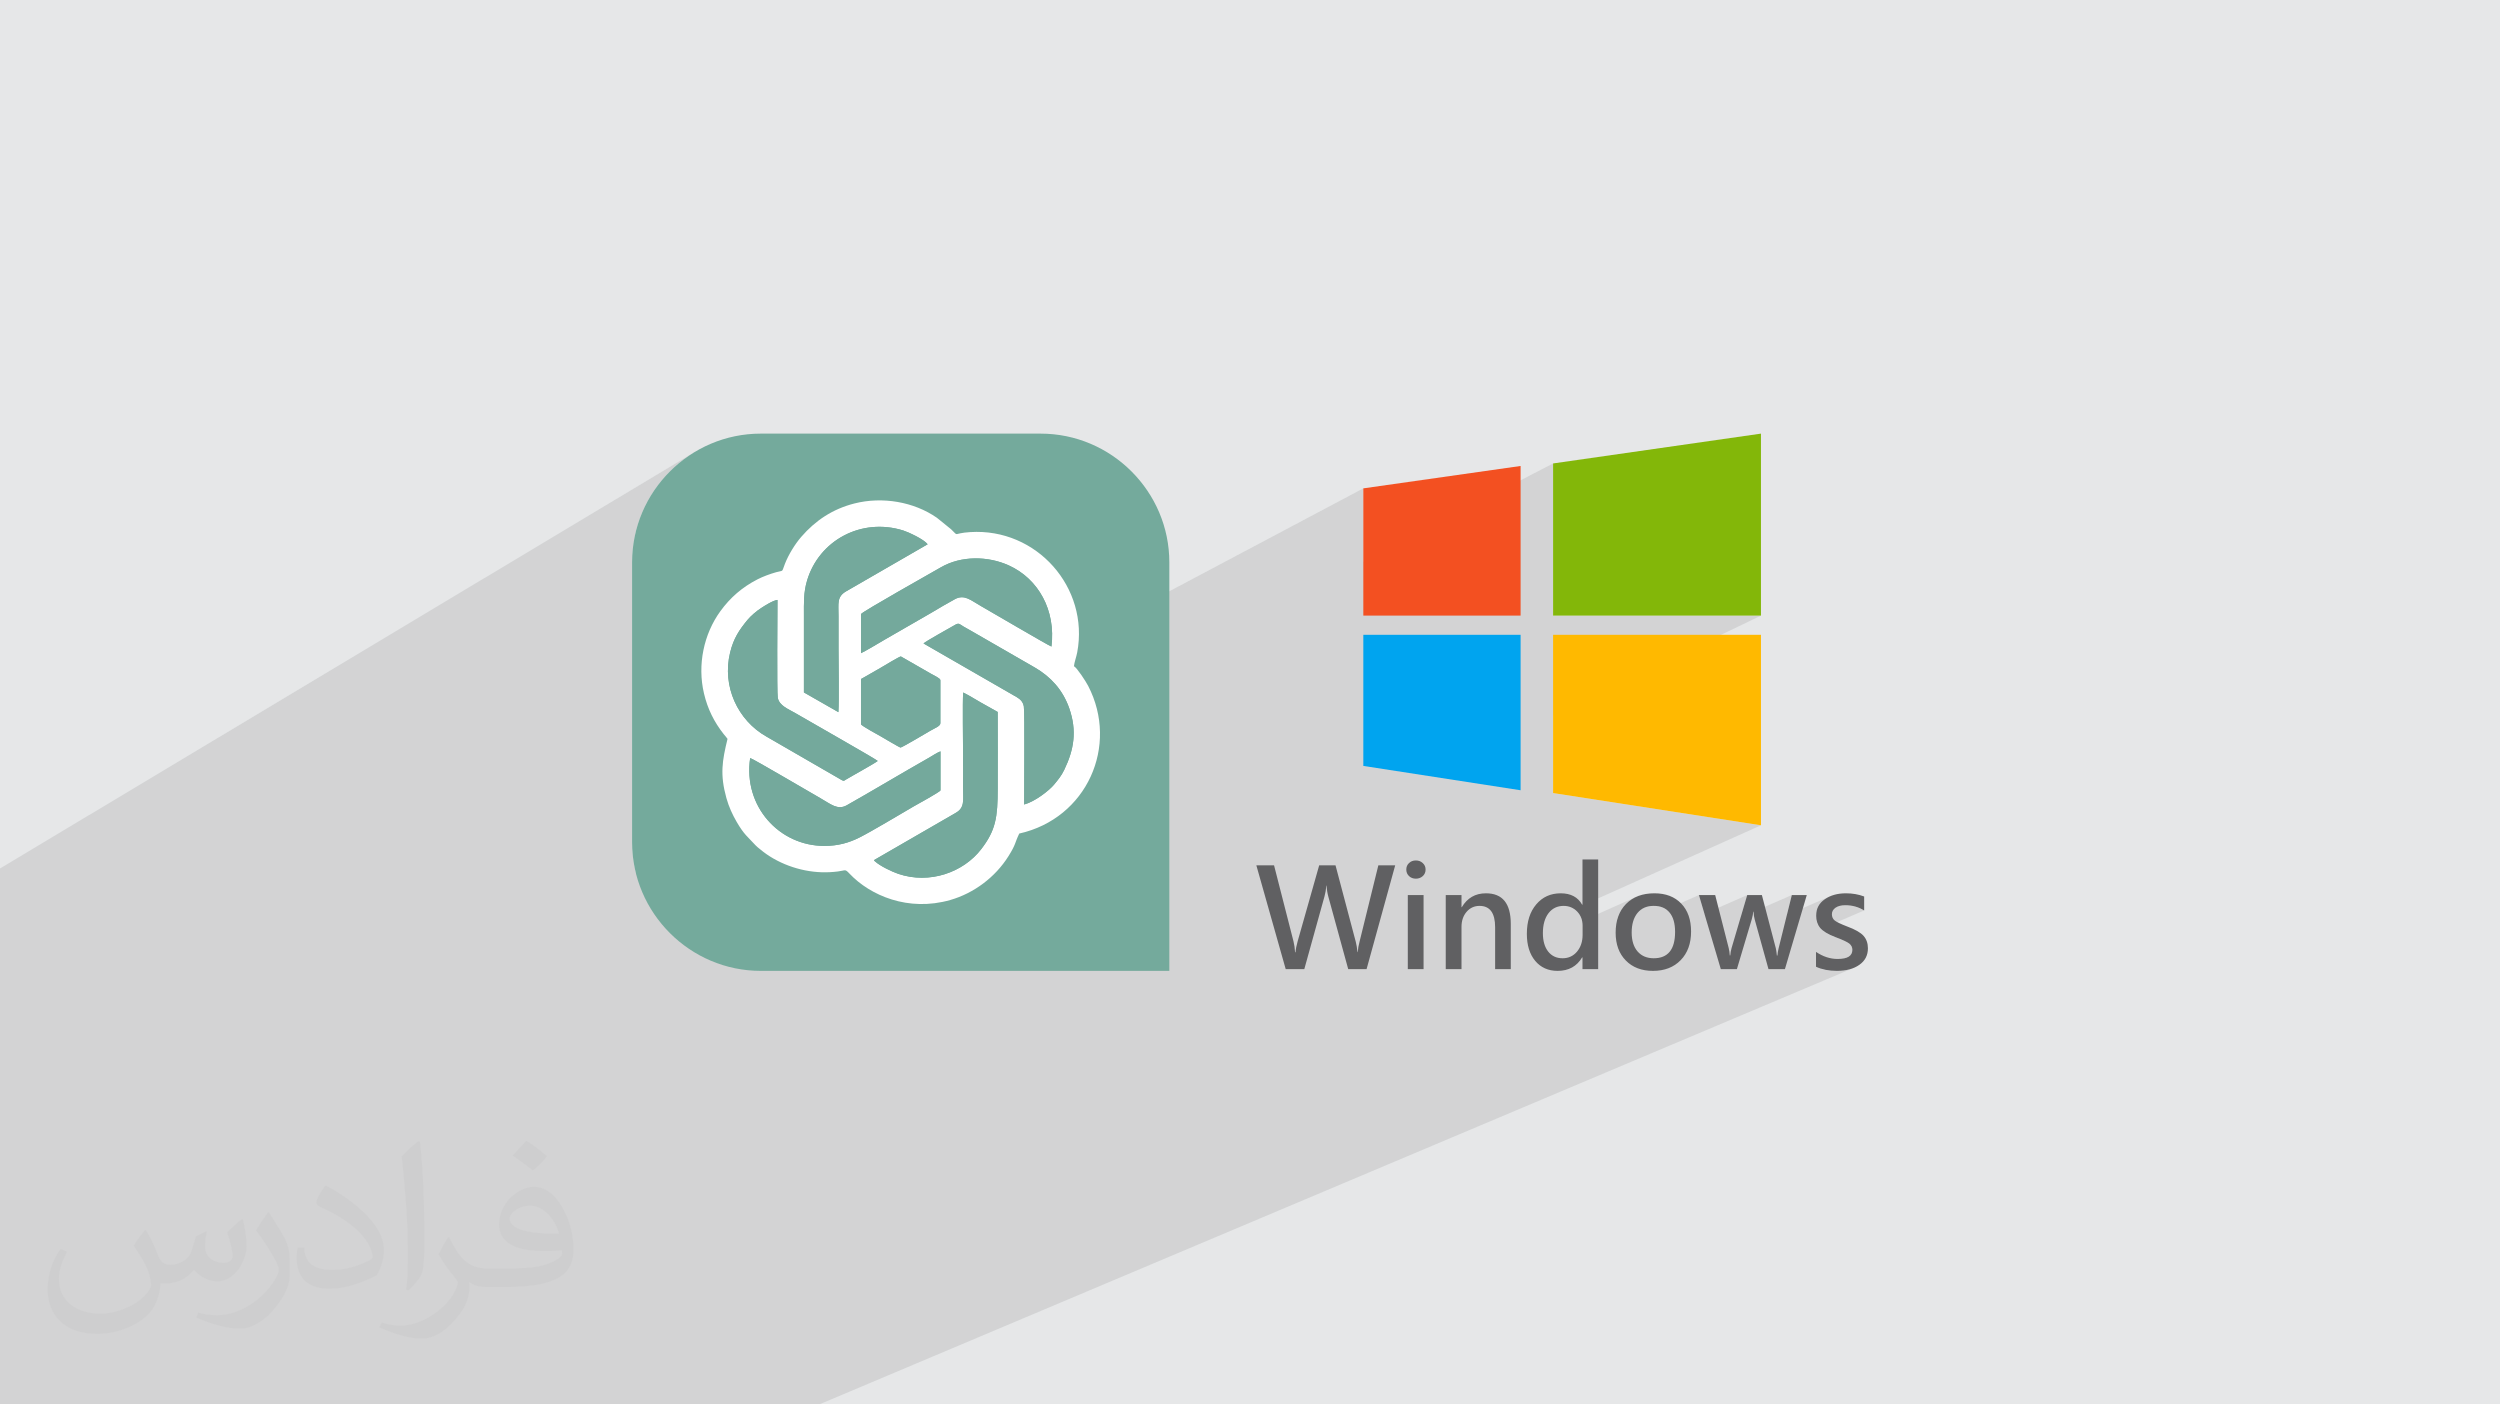 <?xml version="1.0" encoding="UTF-8"?>
<!DOCTYPE svg PUBLIC "-//W3C//DTD SVG 1.0//EN" "http://www.w3.org/TR/2001/REC-SVG-20010904/DTD/svg10.dtd">
<!-- Creator: CorelDRAW -->
<svg xmlns="http://www.w3.org/2000/svg" xml:space="preserve" width="94.192mm" height="52.917mm" version="1.0" style="shape-rendering:geometricPrecision; text-rendering:geometricPrecision; image-rendering:optimizeQuality; fill-rule:evenodd; clip-rule:evenodd"
viewBox="0 0 9404.92 5283.66"
 xmlns:xlink="http://www.w3.org/1999/xlink"
 xmlns:xodm="http://www.corel.com/coreldraw/odm/2003">
 <defs>
  <style type="text/css">
   <![CDATA[
    .fil5 {fill:#74A99C}
    .fil3 {fill:#74AA9C}
    .fil4 {fill:white}
    .fil7 {fill:#00A4EF;fill-rule:nonzero}
    .fil10 {fill:#606062;fill-rule:nonzero}
    .fil9 {fill:#83B709;fill-rule:nonzero}
    .fil8 {fill:#F35021;fill-rule:nonzero}
    .fil6 {fill:#FFB900;fill-rule:nonzero}
    .fil2 {fill:#373435;fill-opacity:0.031}
    .fil1 {fill:#2B2A29;fill-opacity:0.102}
    .fil0 {fill:#E6E7E8}
   ]]>
  </style>
 </defs>
 <g id="Layer_x0020_1">
  <polygon class="fil0" points="-0,0 9404.92,0 9404.92,5283.66 -0,5283.66 "/>
  <polygon class="fil1" points="1771.69,5283.66 1766.57,5283.66 1717.38,5283.66 1716.1,5283.66 1702.1,5283.66 1667.06,5283.66 1649.71,5283.66 1619.87,5283.66 1596.5,5283.66 1535.42,5283.66 1476.79,5283.66 1456.81,5283.66 1453.39,5283.66 1441.22,5283.66 1406.74,5283.66 1388.63,5283.66 1366.99,5283.66 1336.61,5283.66 1321.16,5283.66 1277.23,5283.66 1274.23,5283.66 1191.9,5283.66 1156.17,5283.66 1122.51,5283.66 1079.18,5283.66 1071.61,5283.66 1033.04,5283.66 981.45,5283.66 958.02,5283.66 947.07,5283.66 943.44,5283.66 918.21,5283.66 917.56,5283.66 867.67,5283.66 840.81,5283.66 839.95,5283.66 685.32,5283.66 491.76,5283.66 -0,5283.66 -0,5089.14 -0,4443.9 -0,3510.12 -0,3336.51 -0,3336.48 -0,3267.21 2611.52,1701.62 2591.87,1714.25 2572.86,1727.79 2554.55,1742.2 2536.96,1757.45 2520.11,1773.52 2504.06,1790.36 2488.8,1807.94 2474.39,1826.26 2460.86,1845.26 2448.23,1864.91 2436.85,1884.64 2862.1,1631.28 2862.08,1631.32 2436.82,1884.68 2436.53,1885.19 2425.81,1906.05 2416.07,1927.49 2407.38,1949.46 2399.73,1971.92 2393.18,1994.86 2387.75,2018.24 2383.47,2042.03 2380.38,2066.19 2378.49,2090.69 2377.86,2115.52 2377.86,3168.14 2378.49,3192.97 2380.38,3217.47 2383.46,3241.63 2387.75,3265.42 2393.06,3288.29 5128.77,1837.2 5128.77,2113.83 5842.69,1743.43 5842.69,2315.98 6624.68,2315.97 5842.69,2691.46 5842.69,2983.46 6624.68,3104.68 5922.43,3419.98 5927.96,3424.25 5933.26,3429.23 5938.03,3434.76 5942.18,3440.62 5945.69,3446.8 5948.57,3453.31 5950.81,3460.13 5951.88,3464.89 6150.65,3376.12 6138.65,3382.95 6127.52,3391.01 6117.28,3400.3 6108.04,3410.73 6100.05,3422.05 6093.31,3434.27 6087.78,3447.4 6083.9,3460.13 6186.39,3414.58 6194.28,3411.65 6202.7,3409.57 6211.66,3408.32 6221.13,3407.9 6230.6,3408.29 6239.5,3409.46 6247.84,3411.42 6255.6,3414.16 6262.79,3417.69 6268.58,3421.47 6391.28,3367.15 6412.17,3437.83 6572.98,3367.14 6548.42,3450.42 6595.62,3429.81 6596.93,3429.81 6596.94,3429.97 6740.79,3367.15 6722.13,3442.4 6881.71,3373.14 6872.93,3377.68 6864.65,3382.92 6857.06,3388.76 6850.49,3395.11 6844.94,3401.97 6840.4,3409.34 6836.89,3417.22 6834.38,3425.62 6832.88,3434.54 6832.38,3443.98 6832.43,3445.32 6912.84,3410.59 6916.98,3409.01 6921.38,3407.71 6926.04,3406.71 6930.98,3405.99 6936.17,3405.55 6941.63,3405.41 6951.37,3405.71 6960.86,3406.62 6970.11,3408.15 6979.12,3410.29 6987.91,3413.05 6996.47,3416.44 7004.8,3420.47 7012.9,3425.13 6851.1,3494.67 6851.39,3495 6856.39,3499.53 6862.26,3504.01 6869.02,3508.42 6876.64,3512.77 6885.13,3517.05 6894.47,3521.23 6904.68,3525.33 6914.36,3529.02 6923.14,3532.53 6931.01,3535.85 6937.98,3538.98 6944.05,3541.93 6949.21,3544.67 6953.46,3547.23 6956.82,3549.58 6959.54,3552 6961.91,3554.56 6963.92,3557.27 6965.56,3560.14 6966.84,3563.17 6967.76,3566.35 6968.32,3569.71 6968.5,3573.23 6967.63,3581.29 6965.03,3588.27 6960.68,3594.17 6954.61,3598.99 6946.8,3602.75 6849.98,3643.79 6858.53,3646.27 6868.16,3648.48 6878.14,3650.19 6888.48,3651.41 6899.18,3652.15 6910.22,3652.4 6922.99,3652.04 6935.14,3650.97 6946.65,3649.2 6957.54,3646.7 6967.8,3643.49 6977.43,3639.58 3081.33,5283.66 3050.05,5283.66 2981.66,5283.66 2952.19,5283.66 2941.26,5283.66 2884.58,5283.66 2871.02,5283.66 2841.32,5283.66 2818.59,5283.66 2793.02,5283.66 2745.57,5283.66 2717.69,5283.66 2696,5283.66 2688.16,5283.66 2676.7,5283.66 2666.37,5283.66 2594.93,5283.66 2590.9,5283.66 2576.96,5283.66 2574.29,5283.66 2544.67,5283.66 2492.62,5283.66 2483.95,5283.66 2479.43,5283.66 2462.51,5283.66 2410.46,5283.66 2390.25,5283.66 2351.42,5283.66 2351.11,5283.66 2350.03,5283.66 2299.75,5283.66 2274.81,5283.66 2249.68,5283.66 2224.72,5283.66 2212.55,5283.66 2179.95,5283.66 2158.04,5283.66 2139.86,5283.66 2138.73,5283.66 2096.29,5283.66 2094.17,5283.66 2080.86,5283.66 2068.15,5283.66 2068.14,5283.66 2062.25,5283.66 2014.25,5283.66 1997.37,5283.66 1995.79,5283.66 1981.02,5283.66 1978.3,5283.66 1945.83,5283.66 1914.29,5283.66 1897.01,5283.66 1879.75,5283.66 1838.49,5283.66 1797.82,5283.66 1795.84,5283.66 1788.16,5283.66 "/>
  <path class="fil2" d="M548.54 4627.69c17.95,27.21 29.6,53.36 40.96,82.43 8.45,16.91 12.93,48.09 52.57,48.09 11.61,0 28.28,-3.42 43.06,-11.61 16.63,-8.73 29.32,-21.94 35.94,-42l15.85 -53.36 38.57 -19.02 2.64 2.64c-5.27,20.09 -6.59,39.36 -6.59,54.43 0,44.63 38.57,61.56 69.22,61.56 17.95,0 34.09,-8.73 34.09,-25.11 0,-21.13 -8.98,-57.06 -20.62,-89.29 17.95,-17.95 35.94,-35.94 56.53,-50.47l3.17 1.6c8.98,38.04 14,75.56 14,100.66 0,24.57 -10.83,51.79 -19.81,69.49 -18.49,34.87 -51.25,62.62 -90.87,62.62 -30.1,0 -63.65,-15.07 -86.66,-43.06l-1.32 0c-21.66,26.96 -55.22,51.25 -108.86,51.25l-16.63 0c-2.64,35.41 -10.29,60.49 -21.94,82.95 -31.95,62.34 -126.81,106.47 -216.1,106.47 -124.17,0 -186.51,-71.59 -186.51,-166.96 0,-58.91 19.27,-113.6 48.88,-152.42l24.29 10.04c-18.49,35.41 -30.91,68.68 -30.91,101.45 0,89.29 72.66,131.83 156.4,131.83 77.68,0 173.83,-49.41 191.28,-106.72 -6.59,-62.62 -30.1,-91.93 -66.04,-148.99 10.83,-19.02 24.83,-38.04 42.28,-58.38l3.17 0 0 0 0 0 -0.02 -0.09zm1432.13 -336.04c26.15,16.39 51.79,35.66 76.87,57.85 -14,19.81 -31.45,37.79 -53.11,53.64 -25.11,-20.34 -50.19,-37.79 -75.84,-56.27 17.42,-19.55 34.62,-38.29 52.04,-55.22l0 0 0 0 0 0 0 0 0 0 0.03 0zm13.47 244.11c-42.28,0 -76.87,27.75 -76.87,48.34 0,44.13 84.53,57.85 185.72,57.31 -12.68,-51.79 -57.06,-105.68 -108.86,-105.68l0.01 0.03zm-94.86 236.19c54.96,0 103.04,-1.6 139.74,-10.83 40.96,-10.29 75.56,-30.91 75.56,-45.17 0,-3.7 0,-8.19 -1.32,-11.89 -22.98,2.11 -49.41,2.11 -72.38,2.11 -74.49,0 -131.55,-16.91 -154.02,-58.66 -5.55,-11.61 -9.51,-24.57 -9.51,-39.36 0,-40.43 17.42,-79.79 48.09,-107 25.61,-22.45 53.89,-36.44 82.67,-36.44 52.04,0 93.51,41.75 122.57,107.54 15.85,35.94 26.68,77.4 26.68,129.72 0,34.87 -9.51,64.19 -31.17,85.85 -40.43,39.11 -114.92,53.89 -229.04,53.89l-51.79 0 0 0 -13.47 0c-28.28,0 -48.62,-5.02 -64.72,-17.42l-2.64 0c0.79,6.59 1.32,12.93 1.32,19.02 0,25.61 -8.45,58.38 -25.61,84.53 -50.72,75.3 -105.68,108.04 -153.24,108.04 -48.09,0 -107,-18.49 -160.11,-42.54l9.51 -18.49c17.17,7.13 40.96,11.89 73.7,11.89 85.85,0 198.66,-82.43 212.66,-163 -3.17,-6.59 -8.98,-15.32 -17.17,-24.57 -25.11,-29.85 -40.96,-54.68 -55.75,-80.83 12.68,-25.11 24.29,-45.17 35.13,-63.4l4.49 -0.53c36.72,74.77 69.99,117.55 144.23,117.55l11.61 0 0 0 53.89 0 0 0 0 0 0 0 0 0 0 0 0.09 0.01zm-371.98 79c6.34,-34.34 6.87,-72.91 6.87,-108.86l0 -53.36c0,-99.6 -12.68,-244.36 -22.98,-338.68 17.95,-19.27 43.06,-42 62.87,-57.31l5.81 1.6c13.47,118.62 16.63,256 16.63,383.06 0,33.3 -1.32,65.79 -4.49,89.55 -1.85,30.1 -19.27,52.83 -56.53,87.7l-8.19 -3.7zm-382.8 -157.19c1.85,46.77 24.83,83.49 105.15,83.49 49.93,0 92.19,-12.93 138.96,-35.13 8.45,-3.7 12.93,-8.73 12.93,-12.93 0,-29.32 -22.45,-68.15 -60.23,-103.55 -36.72,-33.3 -85.34,-62.62 -130.76,-82.18 -15.6,-6.59 -20.62,-13.47 -20.62,-20.09 0,-13.47 17.95,-41.75 32.77,-62.09l5.02 -0.53c52.04,27.21 110.17,67.64 153.24,112.53 39.11,41.47 63.4,83.49 63.4,129.19 0,33.81 -10.29,65.51 -26.96,95.11 -57.06,28.79 -117.83,50.72 -178.06,50.72 -73.17,0 -123.1,-34.34 -123.1,-114.92 0,-8.73 0,-22.19 3.17,-39.64l25.11 0 0 0 0 0 0 0 0 0 0 0 -0.02 0zm-132.37 -132.9l45.45 73.45c16.63,27.21 32.23,56.81 32.23,103.55l0 59.7c0,48.34 -30.91,100.13 -80.83,151.38 -39.11,34.62 -73.7,49.41 -105.68,49.41 -47.55,0 -101.98,-14.79 -164.85,-41.75l7.13 -18.49c19.81,5.27 42.79,9.77 71.06,9.77 90.36,-0.53 182.8,-66.57 225.08,-147.15 5.02,-9.26 6.87,-17.95 6.87,-24.04 0,-9.26 -5.02,-19.55 -8.98,-28.79 -22.98,-43.31 -48.62,-82.95 -76.87,-119.68 14.79,-23.25 29.6,-45.7 45.7,-67.9l3.7 0.53 0 0 0 0 0 0 0 0 0 0 -0.02 0.01z"/>
  <g id="_1652053891472">
   <g>
    <path class="fil3" d="M2862.1 1631.28l1052.63 0c266.37,0 484.26,217.94 484.26,484.26l0 1536.86 -1536.86 0c-266.38,0 -484.26,-217.94 -484.26,-484.26l0 -1052.63c0,-266.34 217.94,-484.26 484.26,-484.26l0 0.03 0 0 -0.04 0.03 0.02 -0.04z"/>
    <path class="fil4" d="M3594.87 3058.38c35.22,-19.73 28.14,-47.4 28.14,-93.04 0,-40.13 0,-80.26 0.03,-120.39 0.05,-51.08 -2.43,-200.68 0.35,-239.69 20.66,9.94 43.76,24.47 64.16,36.28l65.76 36.9c0.57,96.24 0.03,192.68 0.03,288.93 0,107.55 -7.57,156.11 -61.93,226.99 -67.12,87.39 -194.4,133.2 -312.19,93.01 -24.14,-8.25 -68.16,-29.28 -87.46,-46.85 -3.91,-3.6 -1.6,-0.71 -3.91,-4.7l306.97 -177.37 0 0 0.03 -0.05 0 0 0.03 0 -0.03 0 0.02 -0.02zm-772.82 -206.63c7.43,0.47 226.98,129.93 264.98,151.48 37.01,20.93 63.89,45.78 98.23,26.33 103.17,-58.37 204.17,-119.24 307.54,-177.88 13.44,-7.65 31.63,-20.03 45.29,-25.18l0 146.78c-1.53,5.84 -90.42,54.39 -101.68,60.86 -51.16,29.65 -156.11,92.83 -203.23,116.57 -39.67,19.94 -80.87,31.63 -131.95,31.63 -169.82,0 -305.95,-149.01 -279.21,-330.51l0 0 -0.05 0 0 0.03 0.03 -0.05 0.03 0 0.01 -0.06zm416.91 -293.03c0,-6.12 2.52,-5.54 7.74,-8.5 4.01,-2.25 6.61,-3.71 10.04,-5.71l56.44 -32.43c9.68,-5.71 71.29,-42.99 75.86,-42.59l113.43 65.09c10.7,6.34 35.26,17.04 35.26,24.15l0 161.85c0,11.35 -21.69,18.93 -37.22,28.11 -16.52,9.81 -108.05,63.87 -112.66,63.57 -4.1,-0.25 -65.67,-37.1 -75.15,-42.51 -6.12,-3.51 -72.23,-39.17 -73.65,-45.26l0 -165.76 0 -0.03 0.03 -0.06 -0.03 0.04 -0.05 0.03 0 0.03 -0.04 -0.04zm63.12 303.95c-12.95,10.21 -95.99,55.6 -119.29,69.8 -7.79,4.77 -7.6,6.5 -15.47,2.55l-284.07 -164.15c-107.69,-60.7 -167.62,-188.87 -136.58,-316.09 12.95,-52.97 34.21,-84.89 66.02,-123.36 11.7,-14.17 33.2,-32.64 50.84,-44 12.26,-7.95 45.12,-29.1 61.38,-30.45 0,35.43 -2.66,349.03 1.21,368.5 5.92,29.77 40.34,42.13 65.34,56.9 31.63,18.71 306.17,174.56 310.65,180.38l0 -0.04 0 0 0 0.04 0 -0.06 -0.03 0 0 -0.01zm172.11 -442.04c8.14,-8.3 101.21,-59.49 119.4,-70.28 14.1,-8.35 17.18,-1.64 31.09,6.62 10.13,6.01 20.49,11.69 30.23,17.15l239.16 137.77c57.88,33.76 104.22,82.84 128.7,153.57 29.09,84.19 17.97,153.85 -19.31,231.02 -11.39,23.46 -23.85,37.72 -37.88,54.94 -17.87,21.86 -71.88,64.16 -112.74,75.15 -0.51,-39.36 2.71,-349.93 -1.29,-369.49 -3.68,-18.17 -13.63,-26.52 -26.63,-34.47l-350.72 -201.92 0 0 -0.06 0 0.06 -0.04 0 0.04 -0.06 -0.04 0.05 -0.01zm-235.17 -110.63c5.3,-9.16 277.6,-162.54 300.36,-175.67 76.56,-44.36 176.93,-42.99 255.96,-7.15 110.46,50.12 177.21,168.11 160.19,305.13 -11.75,-3.96 -241.18,-138.74 -265.5,-152.45 -38.33,-21.61 -61.72,-45.26 -97.96,-25.66 -29.67,16.02 -59.71,34.07 -88.81,51.28l-175.4 101.05c-14.21,8.34 -79,47.1 -88.81,50.57l0 -147.03 0 0.06 0.03 -0.04 -0.03 -0.03 0.03 -0.03 -0.03 -0.03 -0.03 0zm-214.82 294.86c0,-96.32 0,-192.64 0,-288.96 0,-48.77 -1.53,-86.95 11.94,-132.1 44.99,-150.63 203.89,-237.44 361.62,-188.22 19.39,6.06 77.63,32.91 92,51.84l-306.47 176.91c-35.73,20.59 -28.85,45.29 -28.85,93.51 0,40.13 0,80.26 0,120.39 0,57.45 2.55,192.89 -0.46,240.81l-129.8 -74.25 0 0 0.05 0.03 0 0.03 0 0.03 -0.04 -0.02zm1015.89 -98.51c1.51,-14.97 9.26,-35.55 12.41,-52.4 45.56,-243.47 -152.35,-468.18 -402.69,-452.21 -69.6,4.42 -39.94,19.18 -71.87,-10.65l-53.44 -43.29c-86.54,-60.21 -205.09,-80.53 -310.26,-53.76 -82.34,20.98 -146.92,64.33 -200.02,125.72 -23.52,27.12 -47.71,66.62 -61.09,100.66 -13.66,34.61 -3.46,23.98 -32.91,32.15 -22.87,6.39 -50.09,16.45 -70.12,26.72 -57.66,29.59 -102.62,68.35 -140.25,120.25 -62.14,85.75 -86.95,201.28 -61.49,309.28 13.86,58.87 38.33,107.36 74.09,152.84 5.59,7.13 9.4,10.4 14.48,17.94 -20.19,82.79 -28.77,134.16 -4.28,222.52 9.31,33.57 23.13,62.94 38.62,89.66 28.28,48.76 41.2,55.45 71.38,88.49 5.46,5.98 10.02,8.83 16.91,14.63 61.6,52.13 148.31,83.98 231.72,86.51 20.36,0.61 40.88,-0.46 60.79,-2.97 30.15,-3.82 26.06,-10.55 43.91,8.3 77.72,82.09 221.06,144.29 379.03,99 89.09,-25.52 169.42,-86.03 218.55,-164.42 29.58,-47.17 22.7,-47.81 40.84,-85.5 254.81,-57.11 375.71,-330.35 259.32,-555.41 -9.1,-17.64 -42.45,-68.57 -53.63,-74.25l0.04 0 0 0.06 -0.04 0.05 0 0.03 -0.03 0.06 0.03 -0.01z"/>
    <path class="fil5" d="M3302.08 2862.71c-4.47,-5.81 -278.99,-161.6 -310.65,-180.37 -25.05,-14.87 -59.47,-27.16 -65.4,-56.9 -3.85,-19.5 -1.21,-333.08 -1.21,-368.54 -16.28,1.37 -49.17,22.57 -61.38,30.45 -17.62,11.36 -39.03,29.85 -50.78,44.01 -31.88,38.46 -53.08,70.39 -66.05,123.41 -31.09,127.25 28.88,255.36 136.58,316.09l284.1 164.15c7.95,3.92 7.73,2.19 15.49,-2.57 23.26,-14.18 106.37,-59.58 119.29,-69.8l0 0 0 0.03 -0.03 0 0.03 0.03 0.01 0z"/>
    <path class="fil5" d="M3024.27 2604.95l129.81 74.25c3.01,-47.98 0.46,-183.38 0.46,-240.81 0,-40.13 0,-80.26 0,-120.45 0,-48.18 -6.88,-72.91 28.88,-93.51l306.45 -176.9c-14.37,-18.93 -72.55,-45.81 -91.97,-51.88 -157.73,-49.26 -316.66,37.58 -361.62,188.22 -13.47,45.12 -11.94,83.32 -11.94,132.11 0,96.32 0,192.64 0,288.96l-0.03 0 0 0 0 0 0 -0.04 -0.03 0.05z"/>
    <path class="fil5" d="M3287.9 3235.72c2.36,3.98 0.06,1.12 3.88,4.67 19.3,17.64 63.23,38.66 87.46,46.91 117.74,40.15 245.04,-5.68 312.19,-93.07 54.41,-70.83 61.95,-119.46 61.95,-226.99 0,-96.25 0.57,-192.64 -0.03,-288.93l-65.75 -36.9c-20.41,-11.82 -43.54,-26.31 -64.16,-36.28 -2.85,39.01 -0.34,188.62 -0.36,239.69 -0.05,40.13 -0.05,80.26 -0.05,120.39 0,45.65 7.08,73.29 -28.12,93.04l-306.96 177.37 0 0 0 0 0 0.03 -0.03 0 0 0 -0.02 0.07z"/>
    <path class="fil5" d="M3474.19 2420.66l350.72 201.91c13.02,7.94 22.92,16.33 26.63,34.45 3.98,19.61 0.82,330.15 1.29,369.49 40.84,-10.95 94.88,-53.3 112.74,-75.15 14.06,-17.18 26.57,-31.44 37.88,-54.95 37.33,-77.08 48.41,-146.83 19.31,-231.01 -24.47,-70.69 -70.81,-119.79 -128.7,-153.56l-239.16 -137.76c-9.76,-5.48 -20.13,-11.16 -30.24,-17.16 -13.9,-8.25 -16.98,-14.97 -31.08,-6.61 -18.24,10.81 -111.26,61.99 -119.4,70.28l0 0.03 0.05 0 -0.05 0.03 0 0 0.05 0 -0.04 0z"/>
    <path class="fil5" d="M2822.05 2851.75c-26.74,181.53 109.43,330.54 279.22,330.54 51.08,0 92.22,-11.72 131.94,-31.64 47.15,-23.7 152.08,-86.89 203.23,-116.56 11.26,-6.53 100.15,-55.02 101.66,-60.87l0 -146.77c-13.61,5.13 -31.88,17.53 -45.26,25.18 -103.37,58.67 -204.39,119.54 -307.51,177.88 -34.36,19.39 -61.27,-5.43 -98.23,-26.33 -38.02,-21.54 -257.57,-150.95 -265.01,-151.45l0 0 -0.05 0 0 -0.03 0 0.05 0.03 0 -0.01 0z"/>
    <path class="fil5" d="M3238.96 2558.73l0 165.76c1.37,6.07 67.53,41.78 73.65,45.26 9.43,5.43 71.06,42.26 75.15,42.51 4.64,0.3 96.13,-53.79 112.66,-63.57 15.58,-9.15 37.23,-16.74 37.23,-28.14l0 -161.84c0,-7.1 -24.67,-17.84 -35.3,-24.12l-113.42 -65.09c-4.51,-0.36 -66.14,36.87 -75.81,42.59l-56.46 32.43c-3.38,2 -6.01,3.44 -10.03,5.71 -5.3,2.96 -7.75,2.38 -7.75,8.53l0 0.03 -0.03 0.03 0.08 -0.03 0 -0.03 0.03 -0.05 0 0.04z"/>
    <path class="fil5" d="M3239.04 2310.05l0 147.02c9.86,-3.46 74.64,-42.26 88.87,-50.58l175.31 -101.05c29.15,-17.21 59.17,-35.31 88.84,-51.28 36.28,-19.55 59.67,4.12 97.96,25.65 24.31,13.66 253.75,148.48 265.52,152.46 16.98,-136.97 -49.68,-255 -160.19,-305.14 -79.02,-35.87 -179.42,-37.17 -255.93,7.16 -22.76,13.14 -295.05,166.55 -300.29,175.7l0 -0.04 -0.06 0.06 0.03 0.03 -0.03 0.03 -0.03 -0.02z"/>
   </g>
   <g>
    <polygon class="fil6" points="5842.69,2983.46 6624.68,3104.68 6624.68,2388.12 5842.69,2388.12 "/>
    <polygon class="fil7" points="5128.77,2881.37 5720.45,2972.94 5720.45,2388.12 5128.77,2388.12 "/>
    <polygon class="fil8" points="5128.77,2315.97 5720.45,2315.97 5720.45,1752.93 5128.77,1837.2 "/>
    <polygon class="fil9" points="5842.69,1743.43 5842.69,2315.98 6624.68,2315.97 6624.68,1631.26 "/>
    <path class="fil10" d="M5248.67 3255.41l-107.65 390.42 -69.08 0 -74.93 -273.28c-3.5,-12.85 -5.7,-26.58 -6.28,-41.04l-1.03 0c-1.31,15.33 -3.64,28.92 -7.01,40.75l-75.95 273.57 -69.96 0 -110.42 -390.41 66.6 -0.01 73.03 285.55c3.08,12.7 5.26,26.43 5.99,41.34l1.76 0c0.73,-11.1 3.36,-24.98 8.18,-41.93l80.77 -284.96 61.5 0 76.23 287.88c2.63,10.36 4.82,23.22 6.43,38.55l1.02 0.01c0.73,-12.56 2.92,-25.71 6.87,-39.87l70.54 -286.57 63.38 -0.01zm41.78 15.78c0,-9.79 3.36,-17.96 10.22,-24.39 6.72,-6.57 15.34,-9.79 25.85,-9.79 10.22,0 18.84,3.22 25.85,9.79 7.15,6.43 10.65,14.61 10.65,24.39 0,10.08 -3.5,18.26 -10.65,24.68 -7.01,6.43 -15.63,9.65 -25.85,9.65 -10.37,0 -18.99,-3.22 -25.85,-9.8 -6.86,-6.57 -10.22,-14.61 -10.22,-24.53l0 0zm5.69 374.64l0 -278.68 59.3 0 0 278.68 -59.3 0zm387.35 0l-58.86 0 0 -157.6c0,-53.46 -19.57,-80.33 -58.57,-80.33 -19.57,0 -35.94,7.45 -48.79,22.35 -12.71,14.75 -19.13,33.74 -19.13,56.52l0 159.06 -59.3 0 0 -278.68 59.3 0 0 45.57 1.17 0c20.74,-34.77 50.97,-52.15 90.7,-52.15 62.37,0 93.48,38.27 93.48,114.96l0 170.3 0 0zm328.77 0l-59.01 0 0 -44.1 -1.31 -0.01c-20.16,33.74 -50.83,50.68 -92.17,50.68 -35.35,0 -63.38,-12.56 -84.41,-37.68 -20.9,-25.12 -31.41,-59 -31.41,-101.66 0,-46.3 11.83,-83.25 35.5,-111 23.36,-27.61 54.04,-41.48 91.86,-41.48 37.83,0 64.7,14.32 80.63,42.8l1.32 0 0 -170.16 59.01 0 0 412.62zm-58.57 -163.29c0,-21.18 -6.86,-39 -20.44,-53.31 -13.73,-14.17 -30.67,-21.33 -50.83,-21.33 -23.95,0 -42.8,9.21 -56.96,27.46 -14.03,18.4 -21.18,43.37 -21.18,75.08 0,29.36 6.72,52.44 19.86,69.23 13.29,16.8 31.4,25.27 54.19,25.27 22.21,0 40.32,-8.33 54.34,-24.97 14.02,-16.8 21.03,-37.83 21.03,-63.39l0 -34.03zm124.3 26.43c0,-45.86 13,-82.09 39.28,-108.67 26.15,-26.43 61.64,-39.73 106.63,-39.73 42.5,0 76.09,12.85 100.78,38.56 24.83,25.71 37.09,60.77 37.09,105.31 0,44.84 -13,80.77 -38.99,107.5 -26.15,27.02 -60.91,40.45 -104.43,40.45 -42.66,0 -76.68,-13 -102.25,-39.14 -25.41,-26 -38.12,-60.76 -38.12,-104.28l0.01 0zm60.32 -1.17c0,30.53 7.3,54.34 22.2,71.57 14.91,17.09 35.2,25.56 60.62,25.56 53.6,0 80.48,-32.86 80.48,-99.03 0,-31.84 -6.87,-56.22 -20.74,-72.88 -13.73,-16.8 -33.74,-25.12 -59.74,-25.12 -25.99,0 -46.3,8.91 -61.05,26.73 -14.46,17.81 -21.77,42.21 -21.77,73.17l0 0zm658.71 -140.65l-82.23 278.68 -61.79 0 -51.85 -186.81c-2.34,-8.18 -3.79,-17.96 -4.23,-29.22l-1.31 0c-0.44,7.45 -2.34,16.94 -5.55,28.49l-55.95 187.54 -60.47 0 -82.38 -278.68 61.2 0 50.97 199.81c2.05,8.18 3.22,17.23 3.94,27.16l1.9 0c0.59,-9.35 2.34,-18.69 4.97,-27.9l58.71 -199.08 55.21 0.01 52.44 200.24c1.17,4.68 2.49,13.59 3.94,27.17l2.04 0.01c0.59,-8.33 2.05,-17.38 4.53,-27.17l49.65 -200.25 56.23 0zm34.77 213.83c26.14,17.67 53.16,26.58 81.21,26.58 36.95,0 55.5,-11.39 55.5,-34.33 0,-9.64 -3.93,-17.38 -11.68,-23.65 -7.74,-5.99 -25.12,-14.17 -52.14,-24.24 -28.34,-10.81 -47.62,-22.65 -57.4,-34.92 -10.08,-12.41 -14.9,-27.9 -14.9,-46.44 0,-25.86 10.65,-46.16 32.27,-61.06 21.47,-14.9 48.06,-22.35 79.9,-22.35 24.39,0 47.03,3.94 68.36,11.98l0 52.58c-21.33,-13.3 -44.98,-19.72 -71.27,-19.72 -14.91,0 -27.03,3.07 -36.23,9.2 -9.21,6.29 -13.88,14.46 -13.88,24.54 0,9.92 3.5,17.82 10.22,23.36 6.86,5.84 22.5,13.29 47.03,22.79 30.23,11.1 50.83,22.94 61.93,35.35 10.95,12.56 16.36,28.19 16.36,46.74 0,26.44 -10.65,47.18 -32.27,62.23 -21.48,15.19 -49.66,22.79 -84.57,22.79 -29.93,0 -56.09,-5.26 -78.43,-15.63l0 -55.8 0.01 0z"/>
   </g>
  </g>
 </g>
</svg>
